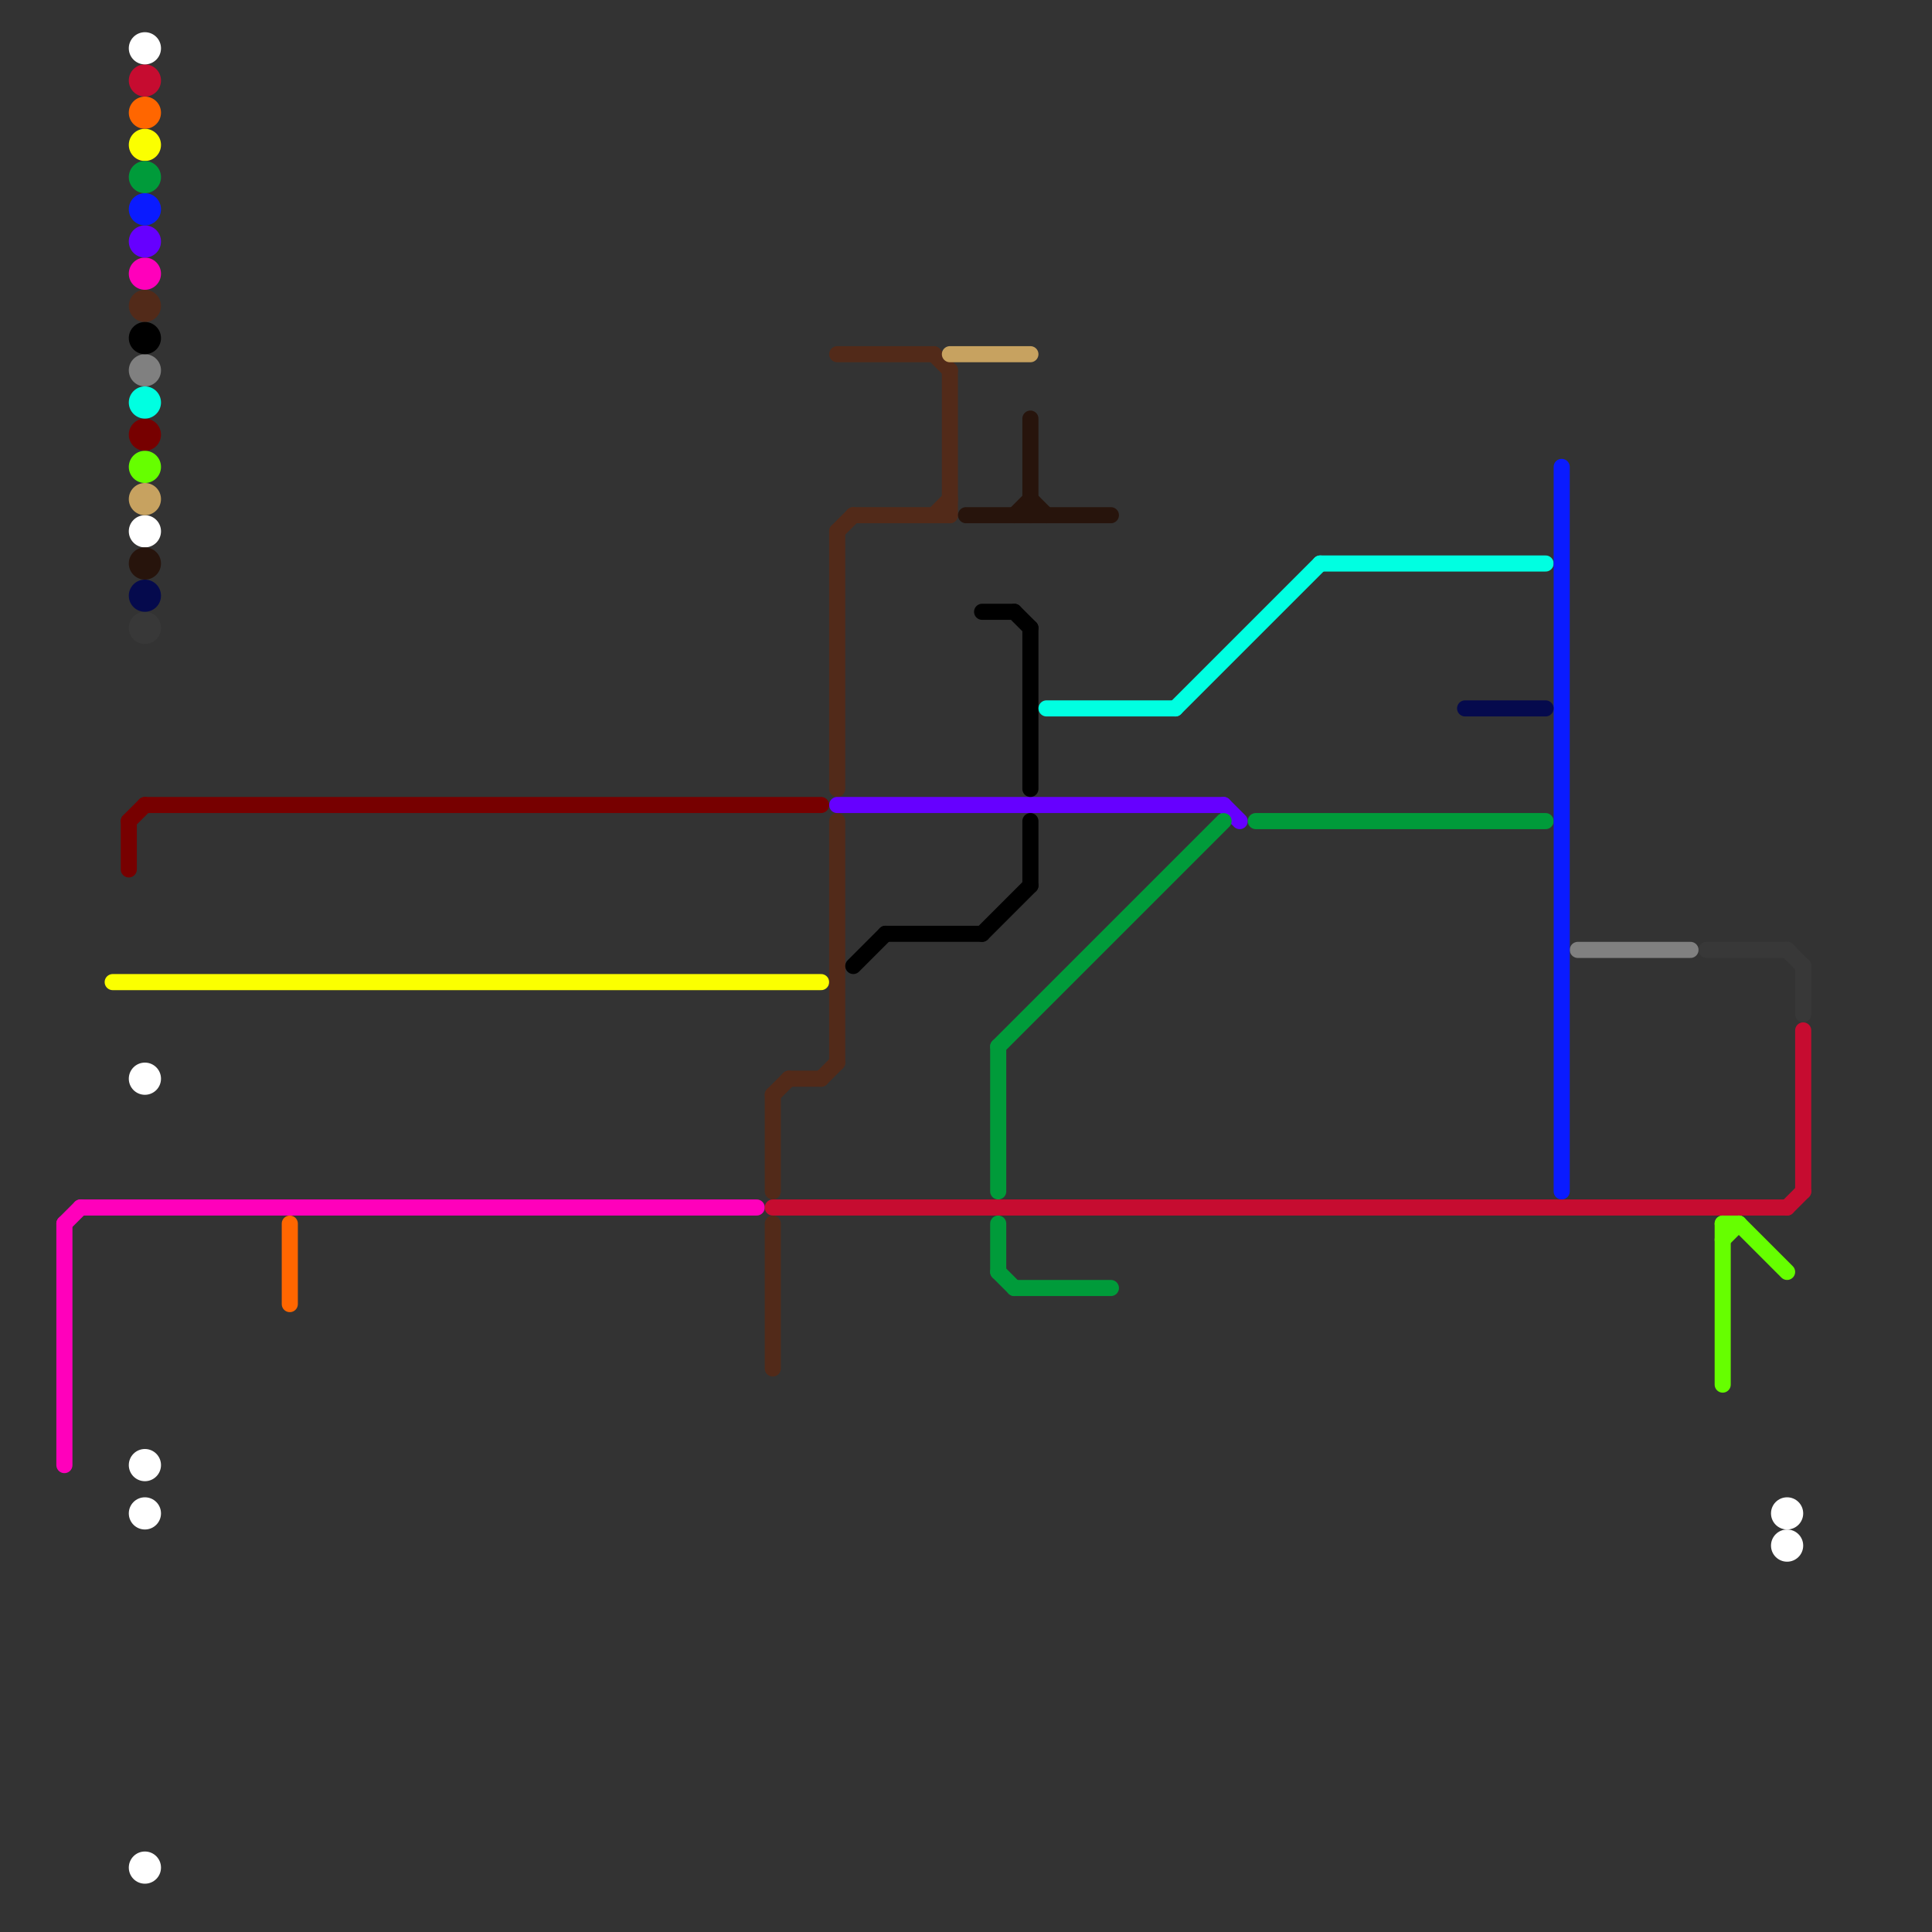 
<svg version="1.1" xmlns="http://www.w3.org/2000/svg" viewBox="0 0 120 120">
<rect x="0" y="0" width="120" height="120" fill="#333333" stroke="none"/>
<style>text { font: 1px Helvetica; font-weight: 600; white-space: pre; dominant-baseline: central; } line { stroke-width: 1; fill: none; stroke-linecap: round; stroke-linejoin: round; } .c0 { stroke: #770000 } .c1 { stroke: #fbff00 } .c2 { stroke: #ff00bb } .c3 { stroke: #808080 } .c4 { stroke: #c60c30 } .c5 { stroke: #383838 } .c6 { stroke: #66ff00 } .c7 { stroke: #ffffff } .c8 { stroke: #ff6600 } .c9 { stroke: #522a19 } .c10 { stroke: #6600ff } .c11 { stroke: #000000 } .c12 { stroke: #c7a260 } .c13 { stroke: #27140c } .c14 { stroke: #009b3a } .c15 { stroke: #00ffe1 } .c16 { stroke: #0a1bff } .c17 { stroke: #050a4d }</style><defs><g id="wm-xf"><circle r="1.2" fill="#000"/><circle r="0.9" fill="#fff"/><circle r="0.6" fill="#000"/><circle r="0.3" fill="#fff"/></g><g id="wm"><circle r="0.6" fill="#000"/><circle r="0.3" fill="#fff"/></g></defs><line class="c0" x1="8" y1="51" x2="8" y2="54"/><line class="c0" x1="9" y1="50" x2="51" y2="50"/><line class="c0" x1="8" y1="51" x2="9" y2="50"/><circle cx="9" cy="27" r="1" fill="#770000" /><line class="c1" x1="7" y1="61" x2="51" y2="61"/><circle cx="9" cy="9" r="1" fill="#fbff00" /><line class="c2" x1="4" y1="76" x2="5" y2="75"/><line class="c2" x1="4" y1="76" x2="4" y2="91"/><line class="c2" x1="5" y1="75" x2="47" y2="75"/><circle cx="9" cy="17" r="1" fill="#ff00bb" /><line class="c3" x1="98" y1="59" x2="105" y2="59"/><circle cx="9" cy="23" r="1" fill="#808080" /><line class="c4" x1="112" y1="64" x2="112" y2="74"/><line class="c4" x1="111" y1="75" x2="112" y2="74"/><line class="c4" x1="48" y1="75" x2="111" y2="75"/><circle cx="9" cy="5" r="1" fill="#c60c30" /><line class="c5" x1="111" y1="59" x2="112" y2="60"/><line class="c5" x1="106" y1="59" x2="111" y2="59"/><line class="c5" x1="112" y1="60" x2="112" y2="63"/><circle cx="9" cy="39" r="1" fill="#383838" /><line class="c6" x1="108" y1="76" x2="111" y2="79"/><line class="c6" x1="107" y1="76" x2="108" y2="76"/><line class="c6" x1="107" y1="76" x2="107" y2="86"/><line class="c6" x1="107" y1="77" x2="108" y2="76"/><circle cx="9" cy="29" r="1" fill="#66ff00" /><circle cx="111" cy="94" r="1" fill="#ffffff" /><circle cx="9" cy="3" r="1" fill="#ffffff" /><circle cx="9" cy="67" r="1" fill="#ffffff" /><circle cx="111" cy="96" r="1" fill="#ffffff" /><circle cx="9" cy="116" r="1" fill="#ffffff" /><circle cx="9" cy="33" r="1" fill="#ffffff" /><circle cx="9" cy="91" r="1" fill="#ffffff" /><circle cx="9" cy="94" r="1" fill="#ffffff" /><line class="c8" x1="18" y1="76" x2="18" y2="81"/><circle cx="9" cy="7" r="1" fill="#ff6600" /><line class="c9" x1="51" y1="67" x2="52" y2="66"/><line class="c9" x1="48" y1="68" x2="48" y2="74"/><line class="c9" x1="52" y1="33" x2="52" y2="49"/><line class="c9" x1="58" y1="32" x2="59" y2="31"/><line class="c9" x1="52" y1="22" x2="58" y2="22"/><line class="c9" x1="58" y1="22" x2="59" y2="23"/><line class="c9" x1="48" y1="76" x2="48" y2="85"/><line class="c9" x1="52" y1="33" x2="53" y2="32"/><line class="c9" x1="59" y1="23" x2="59" y2="32"/><line class="c9" x1="52" y1="51" x2="52" y2="66"/><line class="c9" x1="49" y1="67" x2="51" y2="67"/><line class="c9" x1="48" y1="68" x2="49" y2="67"/><line class="c9" x1="53" y1="32" x2="59" y2="32"/><circle cx="9" cy="19" r="1" fill="#522a19" /><line class="c10" x1="76" y1="50" x2="77" y2="51"/><line class="c10" x1="52" y1="50" x2="76" y2="50"/><circle cx="9" cy="15" r="1" fill="#6600ff" /><line class="c11" x1="53" y1="60" x2="55" y2="58"/><line class="c11" x1="61" y1="58" x2="64" y2="55"/><line class="c11" x1="64" y1="39" x2="64" y2="49"/><line class="c11" x1="64" y1="51" x2="64" y2="55"/><line class="c11" x1="63" y1="38" x2="64" y2="39"/><line class="c11" x1="55" y1="58" x2="61" y2="58"/><line class="c11" x1="61" y1="38" x2="63" y2="38"/><circle cx="9" cy="21" r="1" fill="#000000" /><line class="c12" x1="59" y1="22" x2="64" y2="22"/><circle cx="9" cy="31" r="1" fill="#c7a260" /><line class="c13" x1="60" y1="32" x2="69" y2="32"/><line class="c13" x1="64" y1="26" x2="64" y2="32"/><line class="c13" x1="63" y1="32" x2="64" y2="31"/><line class="c13" x1="64" y1="31" x2="65" y2="32"/><circle cx="9" cy="35" r="1" fill="#27140c" /><line class="c14" x1="62" y1="79" x2="63" y2="80"/><line class="c14" x1="62" y1="76" x2="62" y2="79"/><line class="c14" x1="63" y1="80" x2="69" y2="80"/><line class="c14" x1="78" y1="51" x2="96" y2="51"/><line class="c14" x1="62" y1="65" x2="62" y2="74"/><line class="c14" x1="62" y1="65" x2="76" y2="51"/><circle cx="9" cy="11" r="1" fill="#009b3a" /><line class="c15" x1="82" y1="35" x2="96" y2="35"/><line class="c15" x1="65" y1="44" x2="73" y2="44"/><line class="c15" x1="73" y1="44" x2="82" y2="35"/><circle cx="9" cy="25" r="1" fill="#00ffe1" /><line class="c16" x1="97" y1="29" x2="97" y2="74"/><circle cx="9" cy="13" r="1" fill="#0a1bff" /><line class="c17" x1="91" y1="44" x2="96" y2="44"/><circle cx="9" cy="37" r="1" fill="#050a4d" />
</svg>
